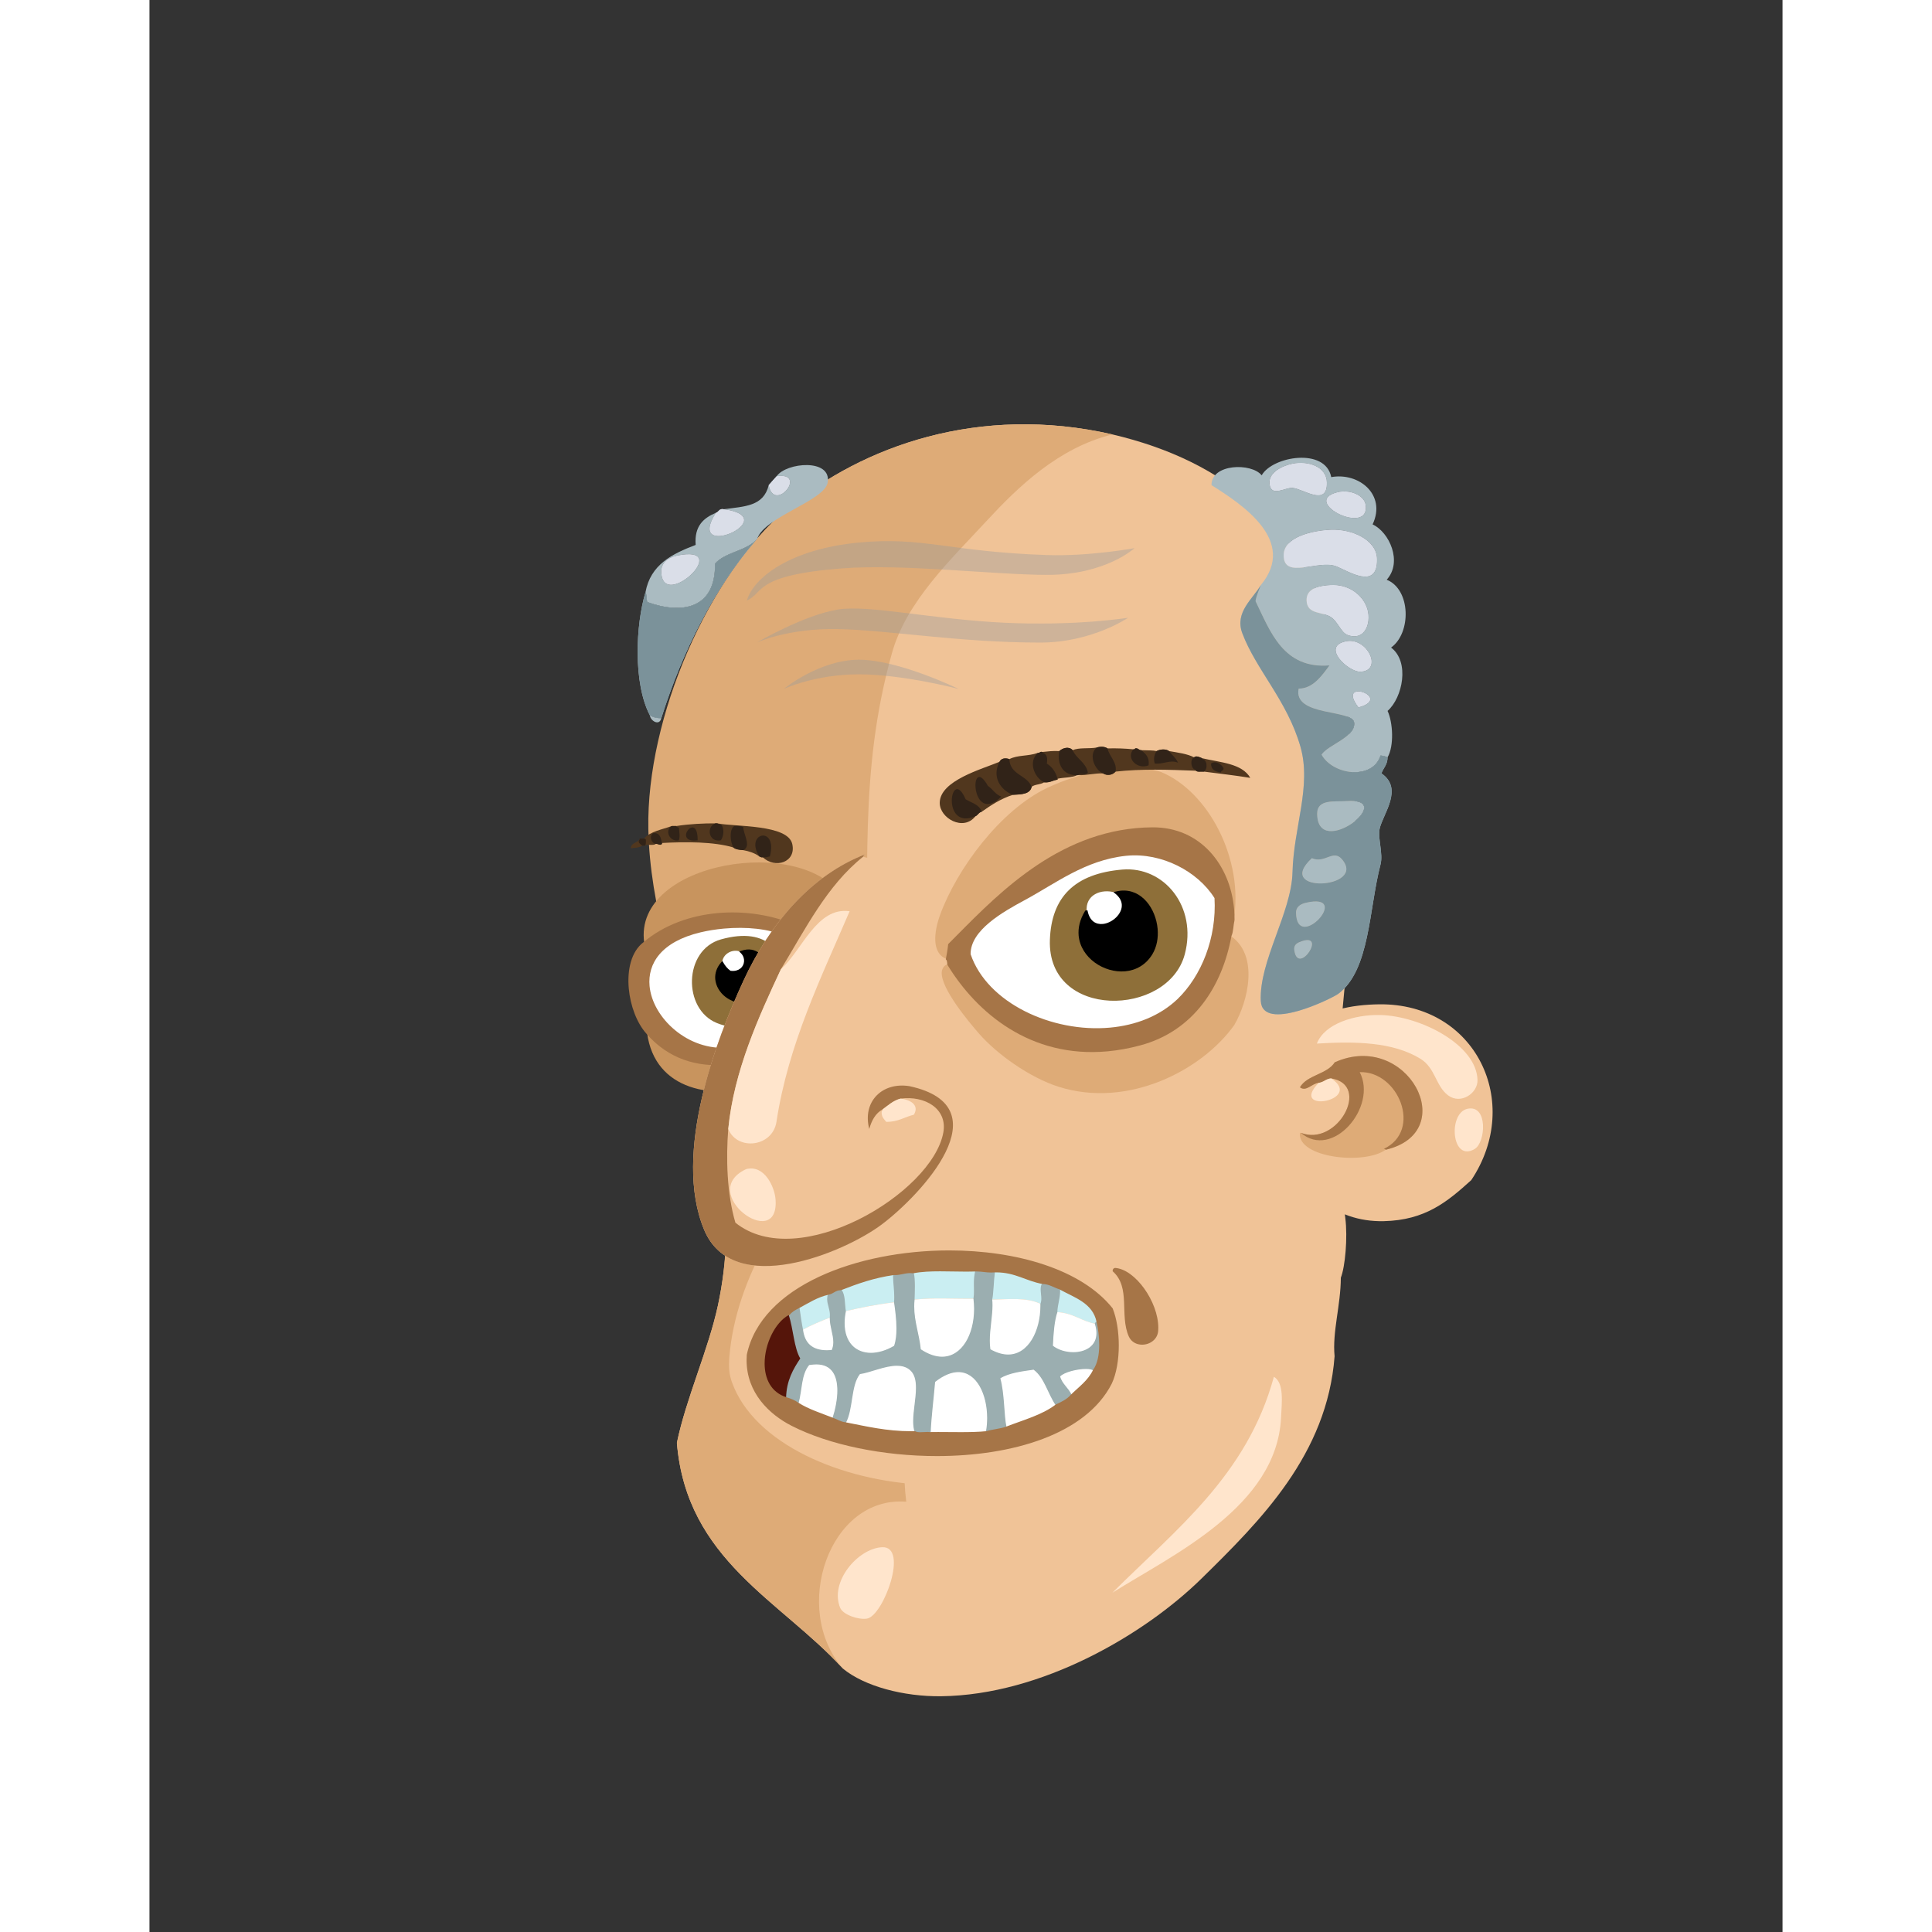 <svg xmlns="http://www.w3.org/2000/svg" width="433px" height="433px" viewBox="0 0 439.20 519.60"><rect x="0" y="0" width="439.20" height="519.60" fill="#333333" stroke="none"/><g transform="translate(24 24)"><g id="head"><g fill="" id="head" transform="translate(96, 89)"><g id="m01" transform="translate(14, 1)">                    <path d="M124.968,2.834 C89.193,-5.338 57.78,5.971 37.609,22.754 C16.348,40.443 -0.841,82.97 0.664,108.858 C2.934,147.893 29.019,190.05 18.889,237.076 C16.324,248.982 10.326,262.053 7.849,274.035 C10.436,305.629 35.812,316.457 52.489,334.756 C58.331,339.557 68.902,342.313 78.889,342.195 C105.999,341.881 133.66,325.56 148.969,310.515 C164.75,295.005 182.743,277.183 184.729,250.755 C184.09,244.175 186.384,237.075 186.409,229.636 C187.571,226.7 188.284,218.868 187.609,213.556 C184.737,190.925 185.388,167.111 188.329,143.714 C191.947,114.929 190.706,84.437 184.249,58.753 C176.429,27.648 155.792,10.088 124.968,2.834 Z" id="Shape" fill="#F0C397"/>                    <path d="M124.968,2.834 C110.419,6.432 99.556,16.996 91.128,26.113 C81.687,36.332 69.576,47.734 65.689,61.634 C56.558,94.279 59.928,121.13 58.489,155.234 C57.758,172.576 56.008,193.576 58.968,212.595 C60.484,222.327 66.595,231.429 68.089,240.915 C70.583,256.755 67.736,275.228 69.528,289.874 C48.784,288.249 38.512,318.708 52.488,334.755 C35.811,316.456 10.435,305.628 7.848,274.034 C10.326,262.052 16.323,248.981 18.888,237.075 C29.018,190.05 0.933,150.771 0.168,108.913 C-0.379,78.982 16.347,40.442 37.607,22.753 C57.779,5.971 89.192,-5.338 124.968,2.834 Z" id="Shape" fill="#DEAB77"/>                    <g id="Group" transform="translate(51, 256)" fill="#FFE5CC">                        <path d="M117.408,0.275 C120.183,1.939 119.543,7.041 119.328,11.316 C118.125,35.306 90.078,48.197 73.968,58.355 C90.897,41.445 110.156,26.863 117.408,0.275 Z" id="Shape"/>                        <path d="M12.048,46.115 C19.3,45.779 12.375,64.597 7.968,65.316 C5.658,65.693 1.54,64.267 0.769,62.435 C-2.179,55.439 5.55,46.416 12.048,46.115 Z" id="Shape"/>                    </g>                </g>            </g></g><g id="ears"><g fill="" id="ears" transform="translate(272, 238)"><g id="m05" transform="translate(7, 8)">                    <path d="M27.769,0.104 C20.116,0.187 12.508,1.794 8.329,6.104 C-7.315,22.234 1.713,59.044 28.969,58.424 C40.129,58.17 46.059,53.207 52.489,47.384 C66.468,26.436 53.642,-0.176 27.769,0.104 Z" id="Shape" fill="#F0C397"/>                    <path d="M15.769,15.705 C13.685,18.98 8.384,19.041 6.408,22.425 C8.111,23.717 9.648,21.362 11.449,21.225 C12.829,21.085 13.394,20.131 14.808,20.025 C25.648,21.754 16.452,38.512 6.648,34.665 L6.408,34.665 C5.653,41.376 23.705,43.39 29.449,39.226 C49.96,34.441 35.233,6.975 15.769,15.705 Z" id="Shape" fill="#DEAB77"/>                    <path d="M29.448,39.225 C29.441,38.992 29.154,39.039 28.968,38.985 C39.443,34.01 32.872,17.994 22.488,18.345 C27.347,27.741 15.125,41.967 6.648,34.664 C16.452,38.512 25.648,21.754 14.808,20.024 C13.394,20.13 12.829,21.085 11.449,21.224 C9.648,21.362 8.111,23.716 6.408,22.424 C8.385,19.04 13.685,18.98 15.769,15.704 C35.233,6.975 49.96,34.441 29.448,39.225 Z" id="Shape" fill="#A67547"/>                    <path d="M10.968,10.664 C13.001,5.307 21.096,2.826 28.008,2.984 C38.751,3.23 53.952,10.954 54.169,20.505 C54.247,23.995 49.683,27.163 46.249,24.585 C42.887,22.062 42.877,17.242 38.808,14.744 C31.38,10.186 21.249,10.04 10.968,10.664 Z" id="Shape" fill="#FFE5CC"/>                    <path d="M14.808,20.024 C23.79,25.987 3.237,29.707 11.449,21.224 C12.828,21.085 13.394,20.131 14.808,20.024 Z" id="Shape" fill="#FFE5CC"/>                    <path d="M51.528,28.185 C57.038,27.092 56.354,37.22 53.448,38.985 C47.138,42.816 46.146,29.252 51.528,28.185 Z" id="Shape" fill="#FFE5CC"/>                </g>                </g></g><g id="mouth"><g fill="" id="mouth" transform="translate(97, 271)"><g id="m14" transform="translate(34, 8)">                    <path d="M104.646,38.117 C104.345,38.216 104.156,38.426 104.166,38.837 C109.109,43.259 105.975,50.691 108.486,56.357 C110.06,59.91 115.849,58.854 116.166,54.918 C116.725,47.973 110.27,38.454 104.646,38.117 Z" id="Shape" fill="#F0C397"/>                    <path d="M91.926,26.597 C85.129,15.573 73.277,1.926 58.326,0.437 C48.878,-0.503 37.946,3.409 30.726,8.357 C16.432,18.155 2.638,40.908 0.965,61.878 C0.72,64.95 0.951,66.816 1.686,68.838 C13.609,101.674 94.63,109.239 103.687,69.078 C106.175,63.809 106.138,54.452 103.925,48.918 C105.459,41.82 95.322,32.104 91.926,26.597 Z" id="Shape" fill="#F0C397"/>                    <path d="M17.522,50.443 L17.408,50.095 L17.046,50.095 L16.806,50.095 L16.675,50.095 L16.564,50.158 C12.602,52.392 9.836,58.293 9.818,63.695 C9.797,67.932 11.629,71.992 16.178,73.393 L16.806,73.588 L16.826,72.932 C16.964,68.392 18.673,65.505 20.583,62.63 L20.759,62.366 L20.593,62.095 C18.98,59.488 18.807,54.529 17.522,50.443 Z" id="Shape" fill="#55150A"/>                    <path d="M67.206,38.837 C66.504,41.641 67.117,44.046 66.727,46.277 C60.119,46.338 56.437,45.957 50.647,46.516 C50.698,44.692 50.883,40.793 50.407,39.317 C55.225,38.376 61.642,39.033 67.206,38.837 Z" id="Shape" fill="#CAEEF2"/>                    <path d="M72.246,39.077 C77.742,38.941 80.647,41.395 85.207,42.197 C84.215,43.64 85.49,45.957 84.727,47.717 C80.891,45.757 75.653,46.484 71.527,46.517 C71.872,44.952 71.933,41.432 72.246,39.077 Z" id="Shape" fill="#CAEEF2"/>                    <path d="M45.126,39.797 C44.996,41.56 45.617,44.562 45.366,47.237 C40.71,47.78 36.371,48.642 32.166,49.636 C31.83,47.653 32.031,45.131 30.966,43.876 C35.323,42.154 39.807,40.558 45.126,39.797 Z" id="Shape" fill="#CAEEF2"/>                    <path d="M89.768,43.637 C93.825,45.899 98.762,47.283 99.846,52.517 C99.578,52.568 99.473,52.784 99.367,52.997 C95.935,52.469 93.461,50.082 89.047,49.877 C89.105,47.616 89.902,46.093 89.768,43.637 Z" id="Shape" fill="#CAEEF2"/>                    <path d="M27.606,45.077 C26.826,47.345 28.369,48.806 28.085,51.317 C25.503,52.335 22.937,53.368 20.646,54.676 C20.332,53.206 19.986,50.826 19.686,48.676 C22.197,47.349 24.479,45.79 27.606,45.077 Z" id="Shape" fill="#CAEEF2"/>                    <path d="M66.727,46.277 C68.013,56.689 61.91,66.345 52.327,59.957 C51.868,55.321 50.119,51.434 50.647,46.517 C56.437,45.957 60.118,46.338 66.727,46.277 Z" id="Shape" fill="#FFFFFF"/>                    <path d="M84.727,47.717 C84.948,56.258 79.844,64.955 71.046,59.957 C70.38,55.636 71.953,50.566 71.526,46.517 C75.652,46.483 80.891,45.757 84.727,47.717 Z" id="Shape" fill="#FFFFFF"/>                    <path d="M45.366,47.237 C45.9,50.778 46.509,55.849 45.366,58.997 C37.732,63.608 30.129,59.975 32.166,49.637 C36.371,48.643 40.71,47.78 45.366,47.237 Z" id="Shape" fill="#FFFFFF"/>                    <path d="M89.047,49.877 C93.461,50.082 95.936,52.469 99.367,52.997 C101.99,61.11 92.275,62.476 87.846,58.997 C87.99,55.573 88.25,52.256 89.047,49.877 Z" id="Shape" fill="#FFFFFF"/>                    <path d="M28.086,51.317 C28.003,54.428 29.874,57.361 28.566,60.197 C23.608,60.675 21.155,58.647 20.646,54.676 C22.938,53.368 25.504,52.335 28.086,51.317 Z" id="Shape" fill="#FFFFFF"/>                    <path d="M28.807,78.437 C25.59,77.173 22.183,76.101 19.447,74.357 C20.426,70.891 20.122,66.682 22.327,64.038 C31.404,62.325 31,71.645 28.807,78.437 Z" id="Shape" fill="#FFFFFF"/>                    <path d="M50.886,82.037 C43.703,82.18 38.057,80.786 32.166,79.637 C34.185,75.976 33.461,69.572 36.006,66.437 C39.776,65.948 45.938,62.497 49.446,65.238 C53.488,68.394 49.307,77.308 50.886,82.037 Z" id="Shape" fill="#FFFFFF"/>                    <path d="M98.887,65.477 C97.537,68.368 95.016,70.086 92.887,72.198 C92.065,70.3 90.334,69.309 89.768,67.158 C91.318,65.422 97.631,64.442 98.887,65.477 Z" id="Shape" fill="#FFFFFF"/>                    <path d="M88.807,74.837 C85.159,77.668 80.028,79.018 75.367,80.837 C74.643,77.39 74.866,71.844 73.687,67.637 C76.078,66.074 79.952,65.658 82.807,65.238 C85.811,67.433 86.682,71.763 88.807,74.837 Z" id="Shape" fill="#FFFFFF"/>                    <path d="M70.086,82.037 C65.421,82.492 60.001,82.191 54.966,82.277 C55.19,77.541 55.788,73.178 56.166,68.596 C66.501,60.474 71.818,72.374 70.086,82.037 Z" id="Shape" fill="#FFFFFF"/>                    <path d="M99.938,52.369 L99.823,52.393 C99.485,52.457 99.358,52.734 99.255,52.94 L99.232,52.983 L99.248,53.034 C99.545,53.96 99.682,54.8 99.682,55.547 C99.68,59.058 96.694,60.655 93.446,60.662 C91.477,60.662 89.436,60.062 87.975,58.938 C88.12,55.539 88.383,52.256 89.166,49.915 C89.221,47.82 89.904,46.361 89.906,44.191 C89.906,44.009 89.902,43.822 89.892,43.629 L89.886,43.54 L89.802,43.514 C88.298,43.066 87.183,42.144 85.212,42.073 L85.142,42.068 L85.105,42.126 C84.773,42.599 84.683,43.16 84.683,43.743 C84.683,44.563 84.859,45.441 84.859,46.272 C84.859,46.763 84.798,47.234 84.613,47.666 C84.605,47.895 84.607,48.069 84.607,48.244 C84.599,54.846 81.431,61.281 75.943,61.296 C74.512,61.296 72.916,60.863 71.161,59.877 C71.048,59.126 71.002,58.356 71.002,57.572 C71.002,54.424 71.725,51.05 71.727,48.048 C71.725,47.52 71.704,47.004 71.653,46.503 C72.001,44.952 72.058,41.437 72.371,39.093 L72.39,38.939 L72.24,38.952 C71.923,38.978 71.628,38.99 71.344,38.993 C69.972,38.993 68.867,38.707 67.461,38.707 C67.375,38.707 67.288,38.71 67.204,38.712 L67.108,38.715 L67.087,38.806 C66.78,40.025 66.72,41.167 66.72,42.246 C66.72,42.937 66.746,43.604 66.746,44.25 C66.746,44.938 66.718,45.608 66.604,46.256 C66.717,47.214 66.772,48.131 66.772,49.027 C66.77,55.989 63.451,61.865 58.168,61.88 C56.467,61.88 54.544,61.275 52.445,59.883 C52.032,55.848 50.671,52.398 50.674,48.373 C50.674,47.772 50.705,47.158 50.773,46.53 C50.794,45.656 50.849,44.329 50.849,43.011 C50.849,41.538 50.786,40.088 50.528,39.278 L50.502,39.204 L50.425,39.194 C50.133,39.156 49.863,39.143 49.61,39.143 C48.024,39.146 47.006,39.683 45.49,39.678 C45.375,39.681 45.258,39.678 45.135,39.671 L45.015,39.666 L45.006,39.783 C44.988,39.956 44.985,40.143 44.985,40.338 C44.985,41.809 45.303,43.846 45.303,45.84 C45.303,46.309 45.289,46.772 45.245,47.225 C45.555,49.315 45.893,51.897 45.891,54.306 C45.894,56.03 45.721,57.663 45.253,58.954 C43.127,60.202 40.955,60.838 39.024,60.838 C34.985,60.828 31.969,58.098 31.957,52.852 C31.957,51.873 32.065,50.81 32.293,49.661 C31.955,47.655 32.179,45.126 31.064,43.797 C30.961,43.749 30.935,43.751 30.932,43.751 C29.358,43.761 28.814,44.762 27.589,44.953 L27.518,44.965 L27.494,45.035 C27.326,45.513 27.259,45.961 27.259,46.386 C27.267,47.862 28.003,49.069 27.998,50.691 C27.998,50.888 27.991,51.092 27.967,51.305 C27.962,51.377 27.96,51.45 27.96,51.519 C27.962,53.78 28.912,55.92 28.91,57.959 C28.91,58.676 28.795,59.381 28.486,60.079 C28.038,60.118 27.611,60.141 27.206,60.141 C23.201,60.126 21.243,58.204 20.775,54.661 C20.461,53.189 20.115,50.809 19.815,48.662 L19.792,48.489 L19.636,48.565 C18.614,49.069 17.617,49.619 16.95,50.523 L16.912,50.571 L16.932,50.634 C18.191,54.576 18.33,59.48 20.024,62.355 C18.119,65.217 16.342,68.254 16.207,72.915 L16.203,73.009 L16.296,73.038 C17.455,73.391 18.525,73.822 19.377,74.458 L19.523,74.568 L19.571,74.39 C20.552,70.894 20.262,66.702 22.427,64.118 C23.089,64.02 23.758,63.953 24.367,63.953 C28.596,63.963 29.985,67.056 29.999,70.962 C30.002,73.357 29.457,76.032 28.694,78.4 L28.653,78.515 L28.77,78.556 C29.879,78.93 30.748,79.61 32.156,79.763 L32.24,79.77 L32.281,79.699 C34.308,75.992 33.609,69.628 36.08,66.553 C38.825,66.174 42.752,64.312 46.005,64.315 C47.272,64.315 48.424,64.595 49.374,65.337 C50.739,66.4 51.143,68.161 51.143,70.236 C51.145,73.06 50.392,76.423 50.389,79.247 C50.389,80.276 50.493,81.236 50.773,82.078 C51.214,82.386 51.748,82.438 52.328,82.438 C52.978,82.438 53.691,82.369 54.322,82.369 C54.546,82.369 54.76,82.378 54.956,82.402 L55.088,82.419 L55.096,82.285 C55.321,77.574 55.913,73.229 56.293,68.662 C58.665,66.801 60.762,66.02 62.551,66.02 C67.491,66.032 70.28,72.031 70.287,78.346 C70.29,79.575 70.183,80.813 69.968,82.015 L69.932,82.214 L70.129,82.156 C71.766,81.657 73.783,81.515 75.413,80.954 L75.518,80.918 L75.494,80.811 C74.779,77.415 74.994,71.917 73.837,67.694 C76.178,66.202 79.961,65.781 82.782,65.37 C85.702,67.53 86.579,71.815 88.71,74.908 L88.767,74.995 L88.867,74.951 C90.412,74.256 91.935,73.516 92.988,72.278 L93.039,72.218 L93.008,72.148 C92.164,70.225 90.477,69.244 89.914,67.191 C91.016,66.024 94.521,65.17 96.848,65.177 C97.772,65.175 98.512,65.319 98.813,65.573 L98.917,65.657 L98.995,65.552 C100.253,63.82 100.688,61.251 100.688,58.651 C100.688,56.463 100.377,54.25 99.975,52.489 L99.938,52.369 Z" id="Shape" fill="#9BAEB0"/>                    <path d="M60.099,33.293 C35.274,33.298 9.503,42.897 5.643,61.369 C5.605,61.858 5.59,62.327 5.59,62.785 C5.59,71.58 11.652,77.378 17.709,80.468 C27.862,85.647 42.406,88.6 56.793,88.6 C76.952,88.597 96.82,82.809 103.797,69.134 L103.688,69.076 L103.688,69.076 L103.799,69.129 C105.078,66.411 105.692,62.639 105.692,58.858 C105.692,55.233 105.133,51.598 104.042,48.871 C95.648,38.348 78.107,33.296 60.099,33.293 Z M50.431,39.439 C52.577,39.016 55.06,38.914 57.641,38.914 C59.974,38.914 62.392,38.998 64.73,38.998 C65.568,38.998 66.399,38.988 67.21,38.959 C67.292,38.955 67.376,38.955 67.455,38.955 C68.826,38.955 69.93,39.24 71.342,39.24 C71.632,39.243 71.938,39.228 72.257,39.199 C72.394,39.194 72.537,39.194 72.682,39.194 C77.856,39.19 80.708,41.526 85.184,42.32 C87.088,42.387 88.163,43.278 89.731,43.757 C93.792,46.018 98.663,47.392 99.723,52.541 C100.121,54.286 100.428,56.485 100.428,58.648 C100.432,61.224 99.992,63.751 98.783,65.402 C97.441,68.276 94.939,69.985 92.797,72.108 C91.785,73.298 90.297,74.028 88.756,74.722 C85.111,77.545 79.989,78.897 75.32,80.719 C73.742,81.267 71.725,81.408 70.048,81.914 C67.916,82.118 65.599,82.167 63.227,82.167 C61.199,82.167 59.134,82.133 57.1,82.133 C56.382,82.133 55.669,82.138 54.963,82.15 C54.769,82.124 54.546,82.112 54.316,82.112 C53.665,82.112 52.955,82.186 52.325,82.186 C51.762,82.189 51.262,82.126 50.952,81.929 C50.704,81.92 50.483,81.919 50.274,81.919 L49.867,81.919 C43.18,81.919 37.803,80.606 32.189,79.512 C30.842,79.37 30.006,78.712 28.847,78.316 C25.63,77.053 22.23,75.983 19.512,74.25 C18.631,73.592 17.534,73.152 16.363,72.797 C12.126,71.48 10.447,67.784 10.442,63.695 C10.437,58.507 13.199,52.738 16.867,50.704 C16.887,50.722 16.966,50.722 17.048,50.722 L17.111,50.722 L17.146,50.668 C17.771,49.823 18.726,49.285 19.742,48.788 C22.265,47.454 24.534,45.905 27.637,45.197 C28.984,44.954 29.488,43.989 30.928,43.999 C30.935,43.999 30.945,43.999 30.957,44.001 C35.367,42.271 39.84,40.679 45.145,39.92 C45.244,39.922 45.366,39.927 45.484,39.927 C47.071,39.925 48.088,39.392 49.608,39.394 C49.856,39.394 50.113,39.409 50.393,39.443 L50.408,39.318 L50.431,39.439 Z" id="Shape" fill="#A67547"/>                    <path d="M104.652,37.992 L104.646,38.117 L104.609,37.997 C104.275,38.093 104.029,38.369 104.039,38.802 C104.039,38.822 104.039,38.835 104.041,38.845 L104.045,38.896 L104.082,38.929 C108.959,43.261 105.85,50.658 108.371,56.406 C109.049,57.942 110.5,58.648 111.963,58.646 L111.969,58.646 C113.998,58.646 116.098,57.292 116.289,54.927 C116.312,54.636 116.32,54.348 116.32,54.055 C116.307,47.145 110.16,38.348 104.652,37.992 Z" id="Shape" fill="#A67547"/>                </g>                </g></g><g id="eyes"><g fill="" id="eyes" transform="translate(97, 179)"><g id="m02" transform="translate(7, 3)">                    <path d="M58.426,35.458 C48.169,18.305 1.906,25.566 5.065,47.562 C-1.238,52.283 0.571,66.016 5.836,71.832 C10.023,102.822 68.549,82.961 61.086,56.665 C60.519,56.815 60.526,56.276 59.869,56.535 C59.847,56.296 59.826,56.056 59.804,55.817 C66.084,53.585 60.476,38.886 58.426,35.458 Z" id="Shape" fill="#C8945E"/>                    <path d="M162.749,45.691 C163.287,44.52 163.228,42.852 163.573,41.519 C166.433,25.107 156.76,6.827 144.021,1.612 C134.833,-1.425 121.894,1.924 113.56,5.84 C100.874,11.802 89.141,27.691 84.632,40.053 C82.987,44.562 82.247,50.413 86.44,51.938 C86.741,52.195 86.789,52.758 86.811,53.35 C85.883,53.38 85.142,54.423 85.074,55.437 C84.77,59.932 92.762,69.28 95.011,71.882 C99.877,77.511 108.802,83.855 116.573,86.3 C135.179,92.154 155.014,81.905 163.738,69.702 C167.504,63.242 170.454,50.882 162.749,45.691 Z" id="Shape" fill="#DEAB77"/>                    <path d="M134.493,23.931 C123.535,25.123 115.653,31.333 107.381,35.806 C101.306,39.091 92.54,43.973 92.589,50.653 C99.056,69.82 132.639,78.141 148.654,62.884 C155.168,56.585 159.311,46.266 158.681,35.458 C154.012,27.985 144.05,22.892 134.493,23.931 Z" id="Shape" fill="#FFFFFF"/>                    <path d="M42.959,45.546 C37.295,42.783 27.702,42.731 20.209,44.491 C-9.86,51.557 14.627,86.154 36.082,73.167 C39.954,70.824 54.054,61.343 53.611,56.623 C53.357,53.912 45.445,46.758 42.959,45.546 Z" id="Shape" fill="#FFFFFF"/>                    <path d="M133.647,27.865 C144.868,26.917 153.855,37.855 150.431,50.672 C145.914,67.577 113.397,68.288 114.163,46.755 C114.573,35.288 120.795,28.95 133.647,27.865 Z M124.069,39.102 C123.99,39.109 123.91,39.117 123.83,39.124 C116.391,51.422 135.091,61.035 141.5,50.524 C145.554,43.88 140.654,31.685 131.804,34.059 C127.862,32.873 123.628,34.736 124.069,39.102 Z" id="Shape" fill="#8E6F39"/>                    <path d="M25.707,46.64 C51.573,39.408 44.079,76.964 24.631,69.151 C15.341,65.418 15.623,49.459 25.707,46.64 Z M26.036,52.875 C21.342,58.041 27.531,65.334 34.449,63.193 C41.134,61.125 38.905,47.058 31.075,50.005 C28.756,48.995 26.101,50.635 26.036,52.875 Z" id="Shape" fill="#8E6F39"/>                    <path d="M133.265,33.54 C132.769,33.585 132.26,33.676 131.739,33.816 L131.254,33.945 L131.65,34.255 C132.869,35.208 133.4,36.231 133.493,37.224 C133.717,39.752 130.959,42.257 128.369,42.498 C126.57,42.642 124.917,41.804 124.315,39.05 L124.269,38.833 L124.047,38.854 C123.967,38.861 123.888,38.868 123.808,38.875 L123.681,38.887 L123.618,38.994 C122.204,41.327 121.709,43.584 121.896,45.635 C122.458,51.622 128.72,55.741 134.42,55.226 L134.43,55.226 C137.249,54.968 139.95,53.551 141.714,50.655 C142.929,48.657 143.354,46.195 143.134,43.766 C142.63,38.371 138.914,33.037 133.265,33.54 Z" id="Shape" fill="#000000"/>                    <path d="M32.66,49.371 C32.128,49.419 31.571,49.553 30.986,49.773 L30.596,49.919 L30.909,50.193 C31.519,50.728 31.841,51.421 31.907,52.117 C32.026,53.524 31.124,54.932 29.254,55.111 C28.953,55.138 28.626,55.133 28.276,55.09 C27.439,54.53 26.797,53.712 26.253,52.752 L26.081,52.452 L25.851,52.707 C24.521,54.164 24.023,55.815 24.165,57.377 C24.509,61.037 28.279,64.193 32.719,63.792 C33.309,63.738 33.914,63.622 34.521,63.433 C37.674,62.445 38.905,58.973 38.607,55.773 C38.292,52.354 36.217,49.059 32.66,49.371 Z" id="Shape" fill="#000000"/>                    <path d="M24.77,39.573 C17.47,40.24 10.383,42.751 4.905,47.371 C1.53,49.904 0.454,54.875 0.906,59.866 C1.331,64.486 3.07,69.143 5.65,71.999 C11.518,78.79 19.302,81.056 27.146,80.335 C41.306,79.03 55.732,68.115 60.104,56.623 L60.124,56.569 L60.119,56.51 C60.097,56.271 60.075,56.031 60.053,55.792 L60.049,55.747 L60.031,55.711 C54.812,44.247 39.346,38.248 24.77,39.573 Z M35.951,72.95 C33.206,74.608 30.422,75.479 27.708,75.727 C22.323,76.219 17.213,74.25 13.354,71.062 C9.488,67.875 6.885,63.477 6.494,59.159 C5.958,53.161 9.593,47.26 20.266,44.733 C22.219,44.272 24.317,43.938 26.454,43.742 C32.455,43.191 38.744,43.763 42.849,45.769 C45.23,46.881 53.138,54.128 53.359,56.612 C53.358,56.639 53.36,56.663 53.365,56.679 C53.818,61.057 39.797,70.686 35.951,72.95 Z M36.083,73.167 L36.083,73.165 L36.083,73.167 L36.083,73.167 Z" id="Shape" fill="#A67547"/>                    <path d="M141.789,16.506 C140.289,16.513 138.826,16.587 137.389,16.718 C114.12,18.848 98.246,36.482 86.871,47.849 L86.807,47.912 L86.797,48 C86.668,49.347 86.419,50.605 86.194,51.894 L86.169,52.033 L86.276,52.126 C86.404,52.221 86.501,52.518 86.533,52.915 C86.546,53.056 86.554,53.204 86.561,53.358 L86.561,53.421 L86.597,53.477 C94.486,66.426 108.982,78.639 129.626,76.754 C132.467,76.494 135.421,75.969 138.489,75.143 C152.854,71.277 160.494,59.274 162.993,45.735 C163.545,44.536 163.476,42.861 163.812,41.58 L163.573,41.517 L163.573,41.517 L163.823,41.522 C163.831,40.473 163.791,39.43 163.696,38.402 C162.631,26.623 154.631,16.441 141.789,16.506 Z M158.436,35.54 C159.041,46.251 154.922,56.478 148.48,62.705 C143.643,67.307 137.185,69.748 130.345,70.372 C114.76,71.806 97.278,63.751 92.839,50.608 C92.786,44.188 101.425,39.29 107.499,36.026 C115.8,31.534 123.647,25.358 134.521,24.177 C134.644,24.164 134.773,24.152 134.901,24.14 C144.213,23.285 153.875,28.28 158.436,35.54 Z" id="Shape" fill="#A67547"/>                </g>                </g></g><g id="eyebrow"><g fill="" id="eyebrow" transform="translate(93, 169)"><g id="m06" transform="translate(12, 7)">                    <g id="Group" transform="translate(0, 21)">                        <path d="M23.705,0.438 L23.225,0.438 C20.223,0.415 16.198,0.591 12.665,1.158 L11.465,1.158 C8.83,2.123 5.694,2.586 4.026,4.518 L2.826,4.518 L2.826,4.757 C2.171,5.702 0.517,5.65 0.426,7.157 C1.5,6.975 2.489,7.081 3.546,6.437 L4.266,6.437 C4.886,5.936 6.591,6.522 7.147,5.958 C7.891,5.876 8.293,6.513 8.827,5.958 L8.827,5.718 C15.281,5.363 22.766,5.355 28.027,6.917 C28.616,7.448 29.632,7.552 30.667,7.638 C32.358,7.947 33.842,8.462 34.987,9.318 C35.311,9.394 35.445,9.66 35.947,9.558 C39.274,12.738 45.021,10.886 43.867,5.958 C42.632,0.693 28.571,1.373 23.705,0.438 Z" id="Shape" fill="#51371E"/>                        <path d="M23.225,0.438 L23.705,0.438 C24.02,0.683 24.59,0.673 24.905,0.917 C25.636,2.142 25.405,4.001 24.665,4.997 C21.275,5.637 20.718,1.234 23.225,0.438 Z" id="Shape" fill="#312318"/>                        <path d="M11.465,1.158 L12.665,1.158 C12.728,1.496 13.191,1.431 13.385,1.638 C13.517,3.066 13.725,3.935 13.385,4.997 C10.852,5.519 9.467,2.314 11.465,1.158 Z" id="Shape" fill="#312318"/>                        <path d="M18.425,4.998 C11.357,5.912 18.512,-3.238 18.425,4.998 L18.425,4.998 Z" id="Shape" fill="#312318"/>                        <path d="M30.665,7.638 C29.631,7.552 28.614,7.449 28.025,6.917 C27.224,5.478 26.829,2.192 28.264,1.157 C29.192,1.11 30.033,1.149 30.664,1.397 C30.808,3.496 32.936,6.673 30.665,7.638 Z" id="Shape" fill="#312318"/>                        <path d="M8.825,5.718 L8.825,5.958 C8.292,6.513 7.889,5.876 7.145,5.958 C5.804,5.667 5.424,3.813 6.424,3.077 C8.323,2.86 8.522,4.341 8.825,5.718 Z" id="Shape" fill="#312318"/>                        <path d="M2.825,4.757 L2.825,4.518 L4.025,4.518 C4.265,4.517 4.31,4.712 4.504,4.757 C4.502,5.396 4.595,6.128 4.264,6.438 L3.544,6.438 C3.106,6.073 2.122,5.532 2.825,4.757 Z" id="Shape" fill="#312318"/>                        <path d="M35.945,9.558 C35.443,9.66 35.309,9.394 34.985,9.318 C30.931,2.865 40.065,0.904 37.865,9.318 C37.29,9.462 36.771,9.664 35.945,9.558 Z" id="Shape" fill="#312318"/>                    </g>                    <g id="Group" transform="translate(83, 0)">                        <path d="M71.096,3.918 C70.524,3.687 69.559,3.126 68.936,3.679 C67.094,2.721 64.599,2.415 62.216,1.998 C61.323,1.352 59.808,1.49 58.856,1.998 C57.836,1.756 56.848,1.845 54.777,1.759 C54.017,1.798 53.974,1.12 53.096,1.279 C53.043,1.467 52.895,1.558 52.617,1.519 C50.419,1.316 48.13,1.206 45.657,1.279 C44.869,0.758 43.808,0.734 42.777,1.039 C40.757,1.42 37.922,0.984 36.297,1.76 C35.279,0.637 33.593,1.159 32.697,1.999 C30.997,1.898 29.585,2.088 28.136,2.239 C27.458,2.041 27.515,2.578 26.936,2.478 C24.259,3.451 21.608,2.978 19.256,4.159 C18.105,3.756 17.057,3.967 16.616,4.879 C11.904,6.863 0.566,9.91 0.536,15.919 C0.515,20.067 6.919,23.674 10.136,19.52 C10.815,19.239 11.012,18.475 11.816,18.319 C14.35,16.534 16.943,14.806 20.216,13.76 C22.515,13.658 24.848,13.592 25.256,11.6 C26.095,10.918 27.714,11.018 28.616,10.399 C30.203,10.547 30.947,9.851 32.216,9.68 L32.216,9.44 C33.9,9.044 36.131,9.194 37.496,8.479 L37.736,8.479 C40.203,8.547 41.988,7.932 44.456,8 C45.595,8.729 47.063,8.414 47.815,7.521 C54.855,6.74 61.919,6.993 69.416,7.281 C69.814,7.683 70.825,7.472 71.576,7.521 C75.756,8.06 79.995,8.542 84.055,9.201 C81.857,5.315 76.019,5.075 71.096,3.918 Z" id="Shape" fill="#51371E"/>                        <path d="M45.656,1.278 C46.166,3.51 48.312,5.039 47.815,7.518 C47.063,8.412 45.594,8.727 44.456,7.997 C42.263,7.151 40.386,2.924 42.776,1.037 C43.808,0.733 44.868,0.757 45.656,1.278 Z" id="Shape" fill="#312318"/>                        <path d="M36.296,1.759 C37.298,4.116 39.81,4.964 40.376,7.759 C39.716,8.749 38.323,7.638 37.736,8.478 L37.496,8.478 C33.707,8.605 32.016,5.564 32.696,1.999 C33.592,1.158 35.278,0.636 36.296,1.759 Z" id="Shape" fill="#312318"/>                        <path d="M54.776,1.759 C55.803,2.731 57.015,3.519 56.696,5.839 C53.623,7.058 50.545,3.927 52.616,1.519 C52.894,1.558 53.043,1.466 53.095,1.279 C53.974,1.12 54.017,1.798 54.776,1.759 Z" id="Shape" fill="#312318"/>                        <path d="M28.136,2.238 L28.136,2.477 C29.502,2.748 29.551,4.081 29.336,5.358 C30.758,6.256 31.737,7.596 32.216,9.438 L32.216,9.678 C30.947,9.849 30.203,10.545 28.616,10.397 C25.857,9.075 24.303,4.749 26.935,2.477 C27.515,2.577 27.458,2.04 28.136,2.238 Z" id="Shape" fill="#312318"/>                        <path d="M19.256,4.158 C19.442,8.452 23.988,8.386 25.256,11.598 C24.848,13.59 22.515,13.657 20.216,13.758 C16.894,12.525 14.468,8.908 16.616,4.877 C17.057,3.966 18.104,3.755 19.256,4.158 Z" id="Shape" fill="#312318"/>                        <path d="M76.855,6.558 C76.969,7.312 76.209,7.193 76.135,7.759 C74.681,7.532 73.492,7.04 73.495,5.359 C74.735,4.461 76.232,5.489 76.855,6.558 Z" id="Shape" fill="#312318"/>                        <path d="M13.496,11.358 C14.784,12.229 15.512,13.663 17.096,14.238 C8.773,22.423 8.377,2.287 13.496,11.358 Z" id="Shape" fill="#312318"/>                        <path d="M11.815,18.317 C11.011,18.473 10.814,19.237 10.135,19.518 C0.674,23.544 3.52,5.647 7.495,14.957 C9.074,15.939 11.218,16.356 11.815,18.317 Z" id="Shape" fill="#312318"/>                        <path d="M62.216,1.998 C62.981,3.073 64.07,3.825 64.616,5.118 C62.505,4.253 60.64,5.59 58.376,5.358 C57.937,4.108 58.261,2.856 58.855,1.998 C59.808,1.49 61.323,1.353 62.216,1.998 Z" id="Shape" fill="#312318"/>                        <path d="M71.576,7.519 C70.825,7.47 69.814,7.681 69.416,7.279 L69.416,7.039 C68.093,6.951 67.739,4.195 68.936,3.68 C69.559,3.127 70.524,3.688 71.096,3.919 L71.096,4.159 C72.557,4.265 72.651,6.896 71.576,7.519 Z" id="Shape" fill="#312318"/>                    </g>                </g>                </g></g><g id="nose"><g fill="" id="nose" transform="translate(79, 188)"><g id="m08" transform="translate(43, 17)">                    <path d="M46.622,0.713 C31.842,6.35 20.766,19.578 13.742,34.793 C6.566,50.338 -5.397,81.163 3.182,101.753 C10.944,120.383 40.833,107.912 50.942,100.313 C61.394,92.457 83.843,68.625 58.382,63.113 C58.988,41.162 55.643,18.604 48.782,1.913 C47.402,1.726 47.208,1.769 45.902,1.433 C46.036,1.087 46.276,0.847 46.622,0.713 Z" id="Shape" fill="#F0C397"/>                    <path d="M45.901,1.433 C36.2,9.172 30.422,20.834 23.821,31.673 C17.853,44.457 11.186,58.995 9.661,74.633 C9.043,82.445 9.271,92.001 11.581,99.833 C28.489,113.474 64.523,91.917 67.501,75.593 C68.67,69.185 62.545,65.586 55.981,66.473 C53.961,67.013 52.673,68.286 51.181,69.353 C49.273,70.406 48.221,72.313 47.581,74.633 C45.667,67.315 51.019,61.949 58.381,63.112 C83.842,68.624 61.393,92.456 50.941,100.312 C40.832,107.912 10.943,120.382 3.181,101.752 C-5.399,81.162 6.564,50.337 13.741,34.792 C20.765,19.577 31.842,6.349 46.621,0.712 C46.276,0.847 46.036,1.087 45.901,1.433 Z" id="Shape" fill="#A67547"/>                    <path d="M55.981,66.473 C58.358,66.693 61.207,68.054 59.581,70.793 C57.066,71.398 55.319,72.771 52.141,72.713 C51.554,71.941 50.762,71.371 50.941,69.833 C51.128,69.78 51.22,69.632 51.181,69.353 C52.674,68.285 53.962,67.013 55.981,66.473 Z" id="Shape" fill="#FFE5CC"/>                    <path d="M14.461,85.433 C19.387,84.139 22.138,90.22 22.381,93.593 C23.425,108.057 1.007,91.749 14.461,85.433 Z" id="Shape" fill="#FFE5CC"/>                    <path d="M9.662,74.633 C11.187,58.995 17.853,44.457 23.822,31.673 C29.516,26.59 33.445,14.813 42.302,16.073 C34.802,33.593 25.796,51.751 22.622,72.713 C21.593,79.505 12.064,80.591 9.662,74.633 Z" id="Shape" fill="#FFE5CC"/>                </g>                </g></g><g id="hair1"><g fill="" id="hair1" transform=""><g id="m15" transform="translate(107, 99)">                    <path d="M29.647,38.523 C34.376,36.413 31.41,31.697 55.278,29.862 C71.896,28.585 96.205,31.606 110.472,31.606 C126.172,31.606 133.91,24.431 133.91,24.431 C133.91,24.431 121.634,26.658 110.472,26.282 C83.957,25.389 77.167,21.252 59.693,22.923 C41.379,24.675 31.47,32.299 29.647,38.523 Z" id="Path-4" fill-opacity="0.4" fill="#9B9B9B"/>                    <path d="M32.32,49.817 C32.32,49.817 40.699,45.901 54.207,46.188 C68.095,46.484 86.77,49.817 108.584,49.817 C122.442,49.817 132.19,43.143 132.19,43.143 C132.19,43.143 118.473,45.382 99.142,44.491 C79.752,43.597 62.557,39.608 54.207,40.921 C45.086,42.354 32.32,49.817 32.32,49.817 Z" id="Path-5" fill-opacity="0.4" fill="#9B9B9B"/>                    <path d="M39.587,62.284 C39.587,62.284 48.013,58.355 59.814,58.355 C71.616,58.355 86.606,62.284 86.606,62.284 C86.606,62.284 70.471,54.426 59.814,54.426 C49.157,54.426 39.587,62.284 39.587,62.284 Z" id="Path-6" fill-opacity="0.4" fill="#9B9B9B"/>                    <g id="Group" fill-rule="nonzero" fill="#AABBC1">                        <path d="M201.98,80.68 C201.423,80.443 200.816,80.258 200.086,80.2 C197.968,86.927 187.233,85.433 184.224,79.96 C185.962,77.286 193.482,75.231 192.982,71.32 C192.524,67.717 176.486,69.748 178.068,62.199 C181.947,62.202 184.349,58.652 186.355,55.959 C173.978,56.955 170.475,46.955 166.467,38.675 C166.714,37.007 167.417,35.799 167.887,34.356 C177.7,22.524 163.134,12.812 154.63,7.478 C154.539,1.675 165.396,1.412 168.124,4.837 C170.979,-0.276 185.258,-2.734 186.828,5.317 C194.25,3.989 201.718,10.022 197.955,18.036 C202.462,20.119 206.075,28.138 201.743,32.915 C208.251,35.516 208.405,47.24 202.926,51.157 C208.011,55.011 206.019,64.648 201.98,68.2 C203.428,71.291 203.76,77.65 201.98,80.68 Z M170.256,7.237 C170.731,10.753 174.45,8.048 176.412,8.196 C179.264,8.413 185.791,13.413 185.644,6.757 C185.549,2.48 180.621,0.873 176.412,1.717 C173.739,2.252 169.83,4.075 170.256,7.237 Z M196.063,12.756 C195.662,10.133 191.743,8.571 188.487,9.397 C178.41,11.948 197.378,21.375 196.063,12.756 Z M174.044,26.196 C173.888,33.11 183.369,27.346 188.249,29.315 C191.536,30.641 199.271,35.744 199.139,27.395 C199.057,22.103 192.253,19.2 186.592,19.477 C181.583,19.721 174.15,21.465 174.044,26.196 Z M180.199,38.435 C180.28,42.416 184.594,41.418 186.829,42.996 C188.756,44.356 189.459,47.141 191.326,47.798 C196.154,49.493 197.863,43.959 196.299,40.115 C194.948,36.801 191.377,34.072 186.592,34.355 C183.77,34.521 180.132,35.123 180.199,38.435 Z M194.643,57.638 C200.812,57.452 196.606,48.348 190.852,49.477 C183.963,50.829 191.477,57.732 194.643,57.638 Z M194.168,67.24 C203.75,64.606 187.891,59.098 194.168,67.24 L194.168,67.24 Z" id="Shape"/>                        <path d="M176.412,1.716 C180.621,0.872 185.55,2.479 185.644,6.756 C185.79,13.412 179.263,8.412 176.412,8.195 C174.45,8.047 170.73,10.752 170.256,7.236 C169.83,4.075 173.739,2.252 176.412,1.716 Z" id="Shape"/>                        <path d="M32.467,21.876 C29.746,25.197 23.928,25.379 21.103,28.595 C21.301,40.853 12.09,42.28 2.874,38.914 C2.625,38.126 2.76,36.949 2.399,36.274 C3.752,28.845 9.576,25.949 15.893,23.555 C15.502,18.439 18.045,16.297 21.34,14.915 C12.82,28.328 39.983,16.284 23.469,13.955 C29.057,13.176 34.141,13.226 35.543,7.476 C37.067,15.174 46.211,3.917 37.674,5.076 C40.274,1.346 52.473,0.254 51.406,6.756 C50.597,11.687 34.341,16.038 32.467,21.876 Z M6.66,30.754 C6.888,41.685 26.344,23.304 10.922,26.436 C8.199,26.989 6.615,28.59 6.66,30.754 Z" id="Shape"/>                        <path d="M188.486,9.397 C191.742,8.572 195.661,10.133 196.062,12.756 C197.378,21.375 178.41,11.948 188.486,9.397 Z" id="Shape"/>                        <path d="M186.592,19.477 C192.253,19.2 199.057,22.103 199.139,27.395 C199.272,35.744 191.536,30.641 188.249,29.315 C183.369,27.346 173.888,33.11 174.044,26.196 C174.15,21.465 181.583,19.721 186.592,19.477 Z" id="Shape"/>                        <path d="M10.922,26.436 C26.344,23.304 6.888,41.685 6.66,30.754 C6.615,28.59 8.199,26.989 10.922,26.436 Z" id="Shape"/>                        <path d="M186.592,34.355 C191.377,34.072 194.948,36.8 196.299,40.115 C197.863,43.959 196.154,49.493 191.326,47.798 C189.459,47.141 188.756,44.357 186.829,42.996 C184.594,41.419 180.28,42.417 180.199,38.435 C180.132,35.123 183.77,34.521 186.592,34.355 Z" id="Shape"/>                        <path d="M190.852,49.477 C196.606,48.348 200.812,57.453 194.643,57.638 C191.477,57.732 183.963,50.829 190.852,49.477 Z" id="Shape"/>                        <path d="M194.168,67.24 C187.891,59.098 203.75,64.606 194.168,67.24 L194.168,67.24 Z" id="Shape"/>                        <path d="M190.852,92.44 C205.219,91.364 183.047,108.571 183.039,95.799 C183.037,91.825 187.809,92.668 190.852,92.44 Z" id="Shape"/>                        <path d="M181.619,107.799 C185.092,109.319 187.338,105.349 189.67,108.039 C196.661,116.11 171.117,117.523 181.619,107.799 Z" id="Shape"/>                        <path d="M179.963,119.799 C192.831,116.811 177.508,133.461 177.358,122.44 C177.34,121.162 178.221,120.205 179.963,119.799 Z" id="Shape"/>                        <path d="M178.306,130.36 C186.17,127.14 177.874,139.799 176.886,132.52 C176.752,131.543 177.153,130.831 178.306,130.36 Z" id="Shape"/>                        <path d="M201.98,80.68 C201.97,82.669 200.851,83.535 200.324,85 C206.365,89.12 200.705,95.934 199.849,99.879 C199.3,102.408 200.831,106.648 200.086,109.48 C196.955,121.377 197.276,137.902 188.722,144.28 C187.044,145.53 168.29,154.741 167.887,146.2 C167.386,135.55 176.115,122.505 176.411,111.639 C176.706,99.448 181.597,88.476 178.542,77.799 C174.999,65.426 166.607,57.13 162.916,47.316 C160.771,41.616 165.827,38.006 167.887,34.355 C167.417,35.798 166.714,37.006 166.467,38.674 C170.475,46.954 173.978,56.954 186.355,55.958 C184.349,58.651 181.947,62.201 178.068,62.198 C176.486,69.747 192.524,67.717 192.982,71.319 C193.482,75.23 185.962,77.285 184.224,79.959 C187.234,85.433 197.968,86.926 200.086,80.199 C200.816,80.258 201.424,80.443 201.98,80.68 Z M183.039,95.799 C183.047,108.57 205.219,91.363 190.852,92.44 C187.809,92.668 183.037,91.825 183.039,95.799 Z M189.67,108.04 C187.338,105.35 185.092,109.319 181.619,107.8 C171.117,117.523 196.661,116.11 189.67,108.04 Z M177.357,122.44 C177.507,133.461 192.831,116.811 179.962,119.799 C178.221,120.205 177.34,121.162 177.357,122.44 Z M176.886,132.52 C177.874,139.799 186.17,127.14 178.306,130.36 C177.153,130.831 176.752,131.543 176.886,132.52 Z" id="Shape"/>                        <path d="M21.34,14.917 C22.143,14.692 22.178,13.688 23.469,13.957 C39.982,16.286 12.82,28.33 21.34,14.917 Z" id="Shape"/>                        <path d="M3.584,69.4 C4.406,69.844 5.327,70.191 6.66,70.12 C6.186,72.364 3.725,70.89 3.584,69.4 Z" id="Shape"/>                        <path d="M35.543,7.477 C36.22,6.642 36.977,5.889 37.674,5.077 C46.211,3.918 37.067,15.175 35.543,7.477 Z" id="Shape"/>                        <path d="M3.584,69.4 C-0.968,60.701 -0.239,45.029 2.398,36.275 C2.758,36.95 2.624,38.127 2.873,38.915 C12.09,42.28 21.301,40.853 21.102,28.596 C23.927,25.38 29.746,25.199 32.466,21.877 C21.011,34.947 12.376,52.013 6.659,70.12 C5.327,70.191 4.406,69.844 3.584,69.4 Z" id="Shape"/>                    </g>                    <g id="Group" transform="translate(0, 1)" fill-rule="nonzero">                        <path d="M176.412,0.716 C180.621,-0.128 185.55,1.479 185.644,5.756 C185.79,12.412 179.263,7.412 176.412,7.195 C174.45,7.047 170.73,9.752 170.256,6.236 C169.83,3.075 173.739,1.252 176.412,0.716 Z" id="Shape" fill="#DADEE8"/>                        <path d="M188.486,8.397 C191.742,7.572 195.661,9.133 196.062,11.756 C197.378,20.375 178.41,10.948 188.486,8.397 Z" id="Shape" fill="#DADEE8"/>                        <path d="M186.592,18.477 C192.253,18.2 199.057,21.103 199.139,26.395 C199.272,34.744 191.536,29.641 188.249,28.315 C183.369,26.346 173.888,32.11 174.044,25.196 C174.15,20.465 181.583,18.721 186.592,18.477 Z" id="Shape" fill="#DADEE8"/>                        <path d="M10.922,25.436 C26.344,22.304 6.888,40.685 6.66,29.754 C6.615,27.59 8.199,25.989 10.922,25.436 Z" id="Shape" fill="#DADEE8"/>                        <path d="M186.592,33.355 C191.377,33.072 194.948,35.8 196.299,39.115 C197.863,42.959 196.154,48.493 191.326,46.798 C189.459,46.141 188.756,43.357 186.829,41.996 C184.594,40.419 180.28,41.417 180.199,37.435 C180.132,34.123 183.77,33.521 186.592,33.355 Z" id="Shape" fill="#DADEE8"/>                        <path d="M190.852,48.477 C196.606,47.348 200.812,56.453 194.643,56.638 C191.477,56.732 183.963,49.829 190.852,48.477 Z" id="Shape" fill="#DADEE8"/>                        <path d="M194.168,66.24 C187.891,58.098 203.75,63.606 194.168,66.24 L194.168,66.24 Z" id="Shape" fill="#DADEE8"/>                        <path d="M201.98,79.68 C201.97,81.669 200.851,82.535 200.324,84 C206.365,88.12 200.705,94.934 199.849,98.879 C199.3,101.408 200.831,105.648 200.086,108.48 C196.955,120.377 197.276,136.902 188.722,143.28 C187.044,144.53 168.29,153.741 167.887,145.2 C167.386,134.55 176.115,121.505 176.411,110.639 C176.706,98.448 181.597,87.476 178.542,76.799 C174.999,64.426 166.607,56.13 162.916,46.316 C160.771,40.616 165.827,37.006 167.887,33.355 C167.417,34.798 166.714,36.006 166.467,37.674 C170.475,45.954 173.978,55.954 186.355,54.958 C184.349,57.651 181.947,61.201 178.068,61.198 C176.486,68.747 192.524,66.717 192.982,70.319 C193.482,74.23 185.962,76.285 184.224,78.959 C187.234,84.433 197.968,85.926 200.086,79.199 C200.816,79.258 201.424,79.443 201.98,79.68 Z M183.039,94.799 C183.047,107.57 205.219,90.363 190.852,91.44 C187.809,91.668 183.037,90.825 183.039,94.799 Z M189.67,107.04 C187.338,104.35 185.092,108.319 181.619,106.8 C171.117,116.523 196.661,115.11 189.67,107.04 Z M177.357,121.44 C177.507,132.461 192.831,115.811 179.962,118.799 C178.221,119.205 177.34,120.162 177.357,121.44 Z M176.886,131.52 C177.874,138.799 186.17,126.14 178.306,129.36 C177.153,129.831 176.752,130.543 176.886,131.52 Z" id="Shape" fill="#7B929A"/>                        <path d="M21.34,13.917 C22.143,13.692 22.178,12.688 23.469,12.957 C39.982,15.286 12.82,27.33 21.34,13.917 Z" id="Shape" fill="#DADEE8"/>                        <path d="M35.543,6.477 C36.22,5.642 36.977,4.889 37.674,4.077 C46.211,2.918 37.067,14.175 35.543,6.477 Z" id="Shape" fill="#DADEE8"/>                        <path d="M3.584,68.4 C-0.968,59.701 -0.239,44.029 2.398,35.275 C2.758,35.95 2.624,37.127 2.873,37.915 C12.09,41.28 21.301,39.853 21.102,27.596 C23.927,24.38 29.746,24.199 32.466,20.877 C21.011,33.947 12.376,51.013 6.659,69.12 C5.327,69.191 4.406,68.844 3.584,68.4 Z" id="Shape" fill="#7B929A"/>                    </g>                </g>                </g></g></g></svg>